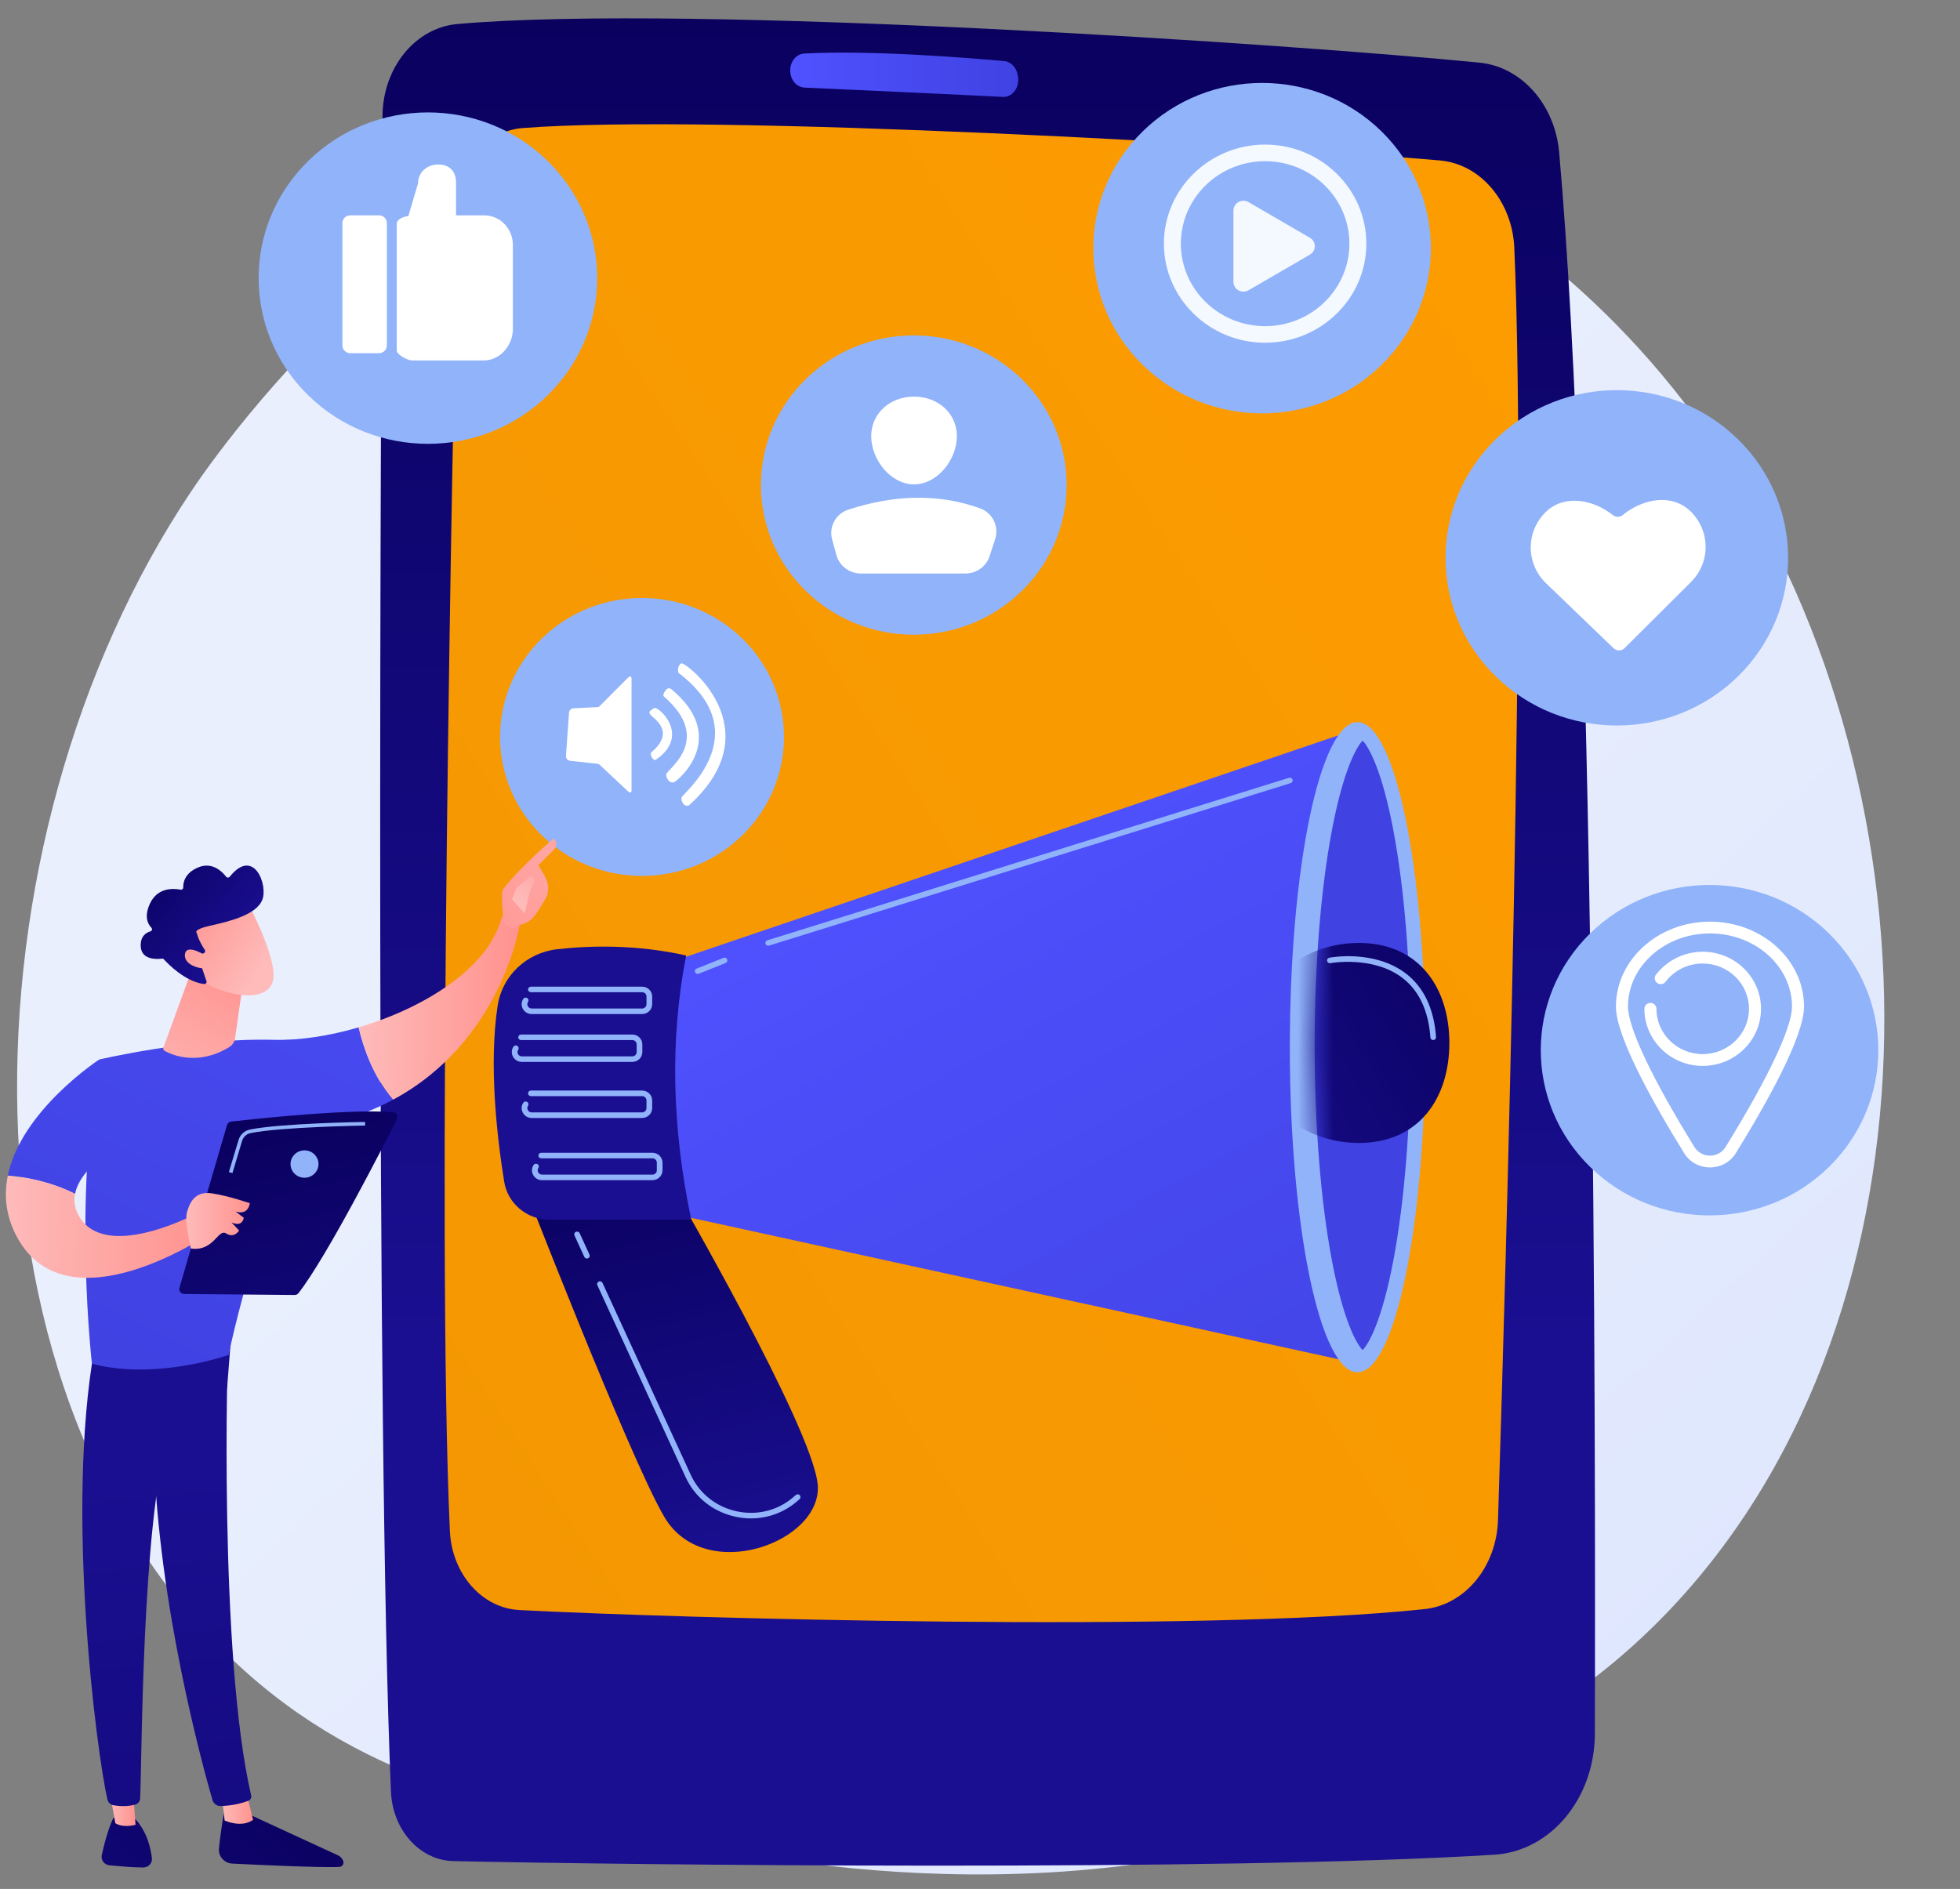 <svg width="111" height="107" viewBox="0 0 111 107" fill="none" xmlns="http://www.w3.org/2000/svg">
<rect x="0" y="0" width="111" height="107" fill="#808080" stroke="none"/>
<g clip-path="url(#clip0_61_2661)">
<path d="M93.992 91.778C91.24 94.556 88.777 96.189 86.891 97.422C68.501 109.446 47.479 105.98 40.979 104.796C30.493 102.885 21.642 101.537 14.036 94.809C-3.246 79.522 -2.405 47.63 10.8 27.875C12.366 25.533 25.55 6.396 46.618 3.7C47.134 3.634 47.518 3.596 47.855 3.561C51.114 3.223 71.31 1.44 87.778 14.949C90.135 16.883 93.929 20.371 97.447 25.691C110.31 45.142 110.35 75.268 93.992 91.778Z" fill="url(#paint0_linear_61_2661)"/>
<path d="M21.662 6.576C21.557 23.315 21.267 81.051 22.141 101.497C22.234 103.663 23.777 105.38 25.67 105.423C35.031 105.636 69.344 106.021 84.636 105.061C87.822 104.861 90.311 101.866 90.321 98.211C90.37 80.643 90.314 31.233 88.299 8.627C88.058 5.919 86.167 3.787 83.799 3.551C73.592 2.533 39.102 0.185 25.895 1.362C23.514 1.574 21.68 3.839 21.662 6.576Z" fill="url(#paint1_linear_61_2661)"/>
<path d="M25.916 11.649C25.619 25.162 24.72 70.118 25.478 86.725C25.589 89.152 27.29 91.092 29.41 91.202C38.139 91.659 67.907 92.51 80.678 91.149C82.978 90.904 84.752 88.744 84.836 86.1C85.273 72.311 86.493 30.446 85.758 14.025C85.64 11.405 83.835 9.291 81.552 9.089C72.103 8.258 40.457 6.414 29.599 7.253C27.561 7.411 25.967 9.309 25.916 11.649Z" fill="url(#paint2_linear_61_2661)"/>
<path d="M44.751 4.009C44.759 4.523 45.115 4.941 45.563 4.962C47.775 5.062 54.006 5.345 56.791 5.489C57.34 5.517 57.762 4.946 57.648 4.33L57.629 4.225C57.551 3.804 57.241 3.491 56.867 3.458C54.984 3.288 49.301 2.824 45.543 3.033C45.092 3.058 44.743 3.492 44.751 4.009Z" fill="url(#paint3_linear_61_2661)"/>
<path d="M31.014 22.392C34.758 18.727 34.757 12.783 31.013 9.117C27.269 5.451 21.199 5.451 17.455 9.117C13.711 12.783 13.711 18.726 17.455 22.392C21.199 26.058 27.27 26.058 31.014 22.392Z" fill="#91B3FA"/>
<path d="M21.91 12.636C21.91 12.394 21.709 12.197 21.462 12.197H19.838C19.591 12.197 19.391 12.393 19.391 12.636V19.568C19.391 19.81 19.591 20.006 19.838 20.006H21.462C21.709 20.006 21.91 19.81 21.91 19.568V12.636Z" fill="white"/>
<path d="M27.406 12.197H25.827V10.328C25.827 9.72 25.462 9.32 24.841 9.32H24.801C24.181 9.32 23.678 9.766 23.678 10.374L23.123 12.248C22.876 12.248 22.469 12.422 22.469 12.663V19.849C22.469 20.091 23.082 20.417 23.33 20.417H23.678H27.406C28.334 20.417 29.045 19.551 29.045 18.642V13.871C29.045 12.962 28.334 12.197 27.406 12.197Z" fill="white"/>
<path d="M42.045 47.312C45.185 44.237 45.185 39.253 42.045 36.178C38.905 33.104 33.814 33.104 30.674 36.178C27.534 39.253 27.534 44.237 30.674 47.312C33.814 50.386 38.905 50.386 42.045 47.312Z" fill="#91B3FA"/>
<path d="M36.864 40.517C37.031 40.712 38.296 41.451 36.865 42.633C36.797 42.761 36.988 43.091 37.121 43.049C39.182 41.666 37.248 39.944 37.036 40.113C36.824 40.281 36.671 40.291 36.864 40.517Z" fill="white"/>
<path d="M37.722 43.883C37.754 44.141 37.933 44.384 38.163 44.311C38.39 44.24 41.327 41.778 38.017 39.036C37.976 39.002 37.923 38.986 37.87 38.991C37.818 38.995 37.768 39.02 37.734 39.06C37.628 39.185 37.557 39.291 37.574 39.429C40.48 41.938 37.692 43.625 37.722 43.883Z" fill="white"/>
<path d="M38.6 45.165C38.562 45.348 38.703 45.722 39.011 45.626C43.825 41.293 38.779 37.434 38.575 37.575C38.372 37.717 38.364 38.004 38.433 38.12C42.953 41.569 38.637 44.981 38.6 45.165Z" fill="white"/>
<path d="M35.709 38.33C35.671 38.315 35.63 38.324 35.601 38.353L33.934 40.023C33.916 40.041 33.893 40.052 33.867 40.054L32.481 40.122C32.345 40.129 32.235 40.234 32.226 40.368L32.052 42.816C32.042 42.958 32.148 43.081 32.292 43.097L33.873 43.269C33.896 43.272 33.917 43.281 33.933 43.297L35.607 44.863C35.637 44.891 35.673 44.898 35.711 44.883C35.749 44.867 35.765 44.83 35.765 44.79V38.424C35.765 38.383 35.748 38.346 35.709 38.33Z" fill="white"/>
<path d="M12.731 102.424C12.731 102.424 12.512 103.571 12.4 104.708C12.356 105.153 12.702 105.542 13.158 105.565C14.704 105.643 18.014 105.796 19.203 105.755C19.381 105.749 19.5 105.571 19.435 105.408C19.381 105.271 19.275 105.16 19.14 105.097L13.695 102.585L12.731 102.424Z" fill="url(#paint4_linear_61_2661)"/>
<path d="M12.568 101.747L12.721 103.123C12.721 103.123 13.675 103.569 14.334 103.084L13.952 101.547L12.568 101.747Z" fill="url(#paint5_linear_61_2661)"/>
<path d="M12.945 75.896C12.87 76.255 12.384 93.812 14.224 101.7C14.254 101.828 14.187 101.96 14.061 102.009C13.766 102.123 13.188 102.288 12.497 102.305C12.283 102.31 12.092 102.172 12.034 101.97C11.504 100.139 8.967 90.967 8.71 82.225C8.422 72.457 8.713 81.893 8.713 81.893L8.997 75.859L12.945 75.896Z" fill="url(#paint6_linear_61_2661)"/>
<path d="M6.434 102.965C6.434 102.965 6.098 103.542 5.764 105.081C5.703 105.359 5.9 105.628 6.188 105.658C6.699 105.712 7.485 105.783 8.115 105.784C8.406 105.785 8.635 105.539 8.603 105.257C8.538 104.693 8.33 103.767 7.665 103.042L6.434 102.965Z" fill="url(#paint7_linear_61_2661)"/>
<path d="M6.162 101.194L6.531 103.277C6.531 103.277 6.913 103.561 7.677 103.365L7.512 101.126L6.162 101.194Z" fill="url(#paint8_linear_61_2661)"/>
<path d="M5.352 76.364C3.694 85.615 5.469 99.267 6.086 101.941C6.124 102.105 6.258 102.232 6.426 102.261C6.713 102.31 7.186 102.352 7.653 102.224C7.814 102.18 7.928 102.039 7.937 101.876C8.044 99.719 8.017 86.473 9.53 81.252C9.606 80.987 9.774 80.758 10.004 80.601L12.859 78.653L13.108 75.465L5.352 76.364Z" fill="url(#paint9_linear_61_2661)"/>
<path d="M15.514 58.902C10.816 58.782 5.619 60.018 5.619 60.018C4.14 68.007 5.206 77.247 5.206 77.247C8.835 78.215 12.953 76.749 12.953 76.749C13.59 73.41 16.502 64.023 16.502 64.023C18.801 63.765 20.698 63.134 22.264 62.291C21.089 60.932 20.546 59.211 20.312 58.195C18.646 58.685 16.962 58.939 15.514 58.902Z" fill="url(#paint10_linear_61_2661)"/>
<path d="M29.459 52.255C29.002 51.705 28.416 51.958 28.416 51.958C27.696 54.812 24.048 57.096 20.312 58.195C20.546 59.212 21.089 60.932 22.264 62.292C28.479 58.947 29.459 52.255 29.459 52.255Z" fill="url(#paint11_linear_61_2661)"/>
<path d="M29.345 52.393C29.392 52.544 28.831 52.767 28.507 52.15C28.499 51.855 28.328 50.59 28.51 50.352C29.48 49.083 31.353 47.497 31.353 47.497C31.664 47.803 31.402 48.099 31.402 48.099L30.492 49.009C30.678 49.345 30.905 49.628 31.009 50.032C31.087 50.338 31.034 50.664 30.874 50.941C30.713 51.218 30.494 51.578 30.287 51.86C29.896 52.394 29.345 52.393 29.345 52.393Z" fill="url(#paint12_linear_61_2661)"/>
<path d="M30.093 49.602L29.265 50.275L29.001 50.951L29.725 51.753C29.725 51.753 29.984 50.409 30.17 50.12C30.356 49.831 30.262 49.688 30.093 49.602Z" fill="url(#paint13_linear_61_2661)"/>
<path d="M7.377 64.49L5.619 60.018C5.619 60.018 1.201 62.897 0.443 66.592C1.272 66.66 2.779 66.885 4.249 67.629C4.591 65.884 7.377 64.49 7.377 64.49Z" fill="url(#paint14_linear_61_2661)"/>
<path d="M11.172 68.717C11.172 68.717 6.218 71.398 4.578 69.054C4.238 68.567 4.16 68.086 4.249 67.629C2.78 66.885 1.273 66.66 0.444 66.592C0.215 67.706 0.319 68.894 0.977 70.1C3.839 75.344 11.813 69.913 11.813 69.913L11.172 68.717Z" fill="url(#paint15_linear_61_2661)"/>
<path d="M10.79 55.123L9.254 59.342C9.229 59.412 9.257 59.49 9.323 59.527C9.729 59.751 11.19 60.402 12.971 59.32C13.156 59.208 13.284 59.022 13.313 58.81L13.833 55.151L10.79 55.123Z" fill="url(#paint16_linear_61_2661)"/>
<path d="M14.082 51.233C14.082 51.233 15.694 54.274 15.472 55.495C15.249 56.715 13.215 56.608 11.448 55.599L10.239 52.32L14.082 51.233Z" fill="url(#paint17_linear_61_2661)"/>
<path d="M11.543 53.995C11.615 53.964 11.643 53.878 11.6 53.813C11.47 53.615 11.228 53.211 11.152 52.859C11.152 52.859 10.859 52.671 11.908 52.436C12.957 52.2 14.521 51.834 14.857 50.965C15.185 50.118 14.366 47.972 13.009 49.663C12.957 49.727 12.857 49.728 12.807 49.663C12.59 49.381 12.018 48.794 11.213 49.139C10.459 49.461 10.369 49.999 10.377 50.271C10.379 50.351 10.305 50.412 10.226 50.396C9.847 50.322 8.937 50.253 8.503 51.163C8.146 51.913 8.369 52.342 8.574 52.553C8.641 52.621 8.61 52.732 8.518 52.758C8.268 52.831 7.944 53.035 7.97 53.607C8.007 54.398 8.911 54.337 9.168 54.304C9.21 54.298 9.253 54.313 9.281 54.344C9.499 54.585 10.483 55.609 11.557 55.741C11.65 55.752 11.723 55.663 11.693 55.576L11.241 54.248C11.22 54.186 11.25 54.119 11.311 54.093L11.543 53.995Z" fill="url(#paint18_linear_61_2661)"/>
<path d="M11.728 54.185C11.728 54.185 10.566 53.389 10.475 54.049C10.383 54.71 11.518 55.017 12.084 54.776L11.728 54.185Z" fill="url(#paint19_linear_61_2661)"/>
<path d="M10.16 72.954L12.858 63.726C12.889 63.621 12.98 63.545 13.091 63.532C13.58 63.476 14.997 63.319 16.632 63.184C18.603 63.021 20.891 62.888 22.259 63.001C22.453 63.017 22.57 63.218 22.484 63.39C21.706 64.93 18.508 71.196 16.906 73.248C16.853 73.316 16.771 73.356 16.684 73.355L10.422 73.298C10.24 73.296 10.109 73.125 10.16 72.954Z" fill="url(#paint20_linear_61_2661)"/>
<path d="M10.812 70.724C10.812 70.724 10.436 69.211 10.587 68.674C10.739 68.137 11.033 67.446 12.012 67.6C12.991 67.753 14.146 68.157 14.146 68.157C14.146 68.157 14.088 68.857 13.344 68.631L13.806 68.981C13.806 68.981 13.74 69.54 13.111 69.242L13.54 69.705C13.54 69.705 13.27 70.165 12.808 69.87C12.345 69.575 12.123 70.906 10.812 70.724Z" fill="url(#paint21_linear_61_2661)"/>
<path d="M16.453 65.939C16.453 66.367 16.807 66.714 17.245 66.714C17.682 66.714 18.037 66.367 18.037 65.939C18.037 65.51 17.682 65.163 17.245 65.163C16.807 65.163 16.453 65.51 16.453 65.939Z" fill="#91B3FA"/>
<path d="M13.163 66.45L12.962 66.392L13.512 64.567C13.601 64.27 13.846 64.047 14.151 63.985C15.892 63.629 20.479 63.556 20.674 63.553L20.677 63.758C20.629 63.759 15.916 63.834 14.193 64.185C13.964 64.232 13.78 64.401 13.712 64.625L13.163 66.45Z" fill="#91B3FA"/>
<path d="M98.425 38.315C102.213 34.605 102.213 28.592 98.425 24.882C94.637 21.173 88.495 21.173 84.707 24.882C80.918 28.592 80.918 34.605 84.707 38.315C88.495 42.024 94.637 42.024 98.425 38.315Z" fill="#91B3FA"/>
<path d="M95.727 28.953C94.674 27.94 93.032 28.245 91.902 29.174C91.74 29.307 91.505 29.309 91.341 29.178C90.196 28.269 88.556 27.992 87.522 29.022C86.398 30.141 86.415 31.94 87.557 33.039L91.38 36.719C91.554 36.886 91.833 36.884 92.004 36.714L95.762 32.97C96.885 31.851 96.869 30.053 95.727 28.953Z" fill="white"/>
<path d="M57.873 33.47C61.253 30.16 61.253 24.793 57.873 21.482C54.492 18.172 49.01 18.172 45.629 21.482C42.248 24.793 42.248 30.16 45.629 33.47C49.01 36.781 54.492 36.781 57.873 33.47Z" fill="#91B3FA"/>
<path d="M54.19 24.708C54.19 26.02 53.104 27.436 51.764 27.436C50.425 27.436 49.339 26.02 49.339 24.708C49.339 23.397 50.425 22.466 51.764 22.466C53.104 22.466 54.19 23.397 54.19 24.708Z" fill="white"/>
<path d="M48.754 32.486H54.675C55.299 32.486 55.85 32.092 56.041 31.51L56.359 30.535C56.593 29.822 56.213 29.048 55.494 28.791C53.085 27.929 50.593 28.039 48.04 28.871C47.325 29.104 46.928 29.853 47.126 30.565L47.371 31.45C47.541 32.062 48.107 32.486 48.754 32.486Z" fill="white"/>
<path d="M29.36 66.345C29.36 66.345 35.635 82.55 37.618 85.921C39.919 89.834 46.641 87.34 46.306 84.065C45.972 80.791 38.119 67.255 38.119 67.255L29.36 66.345Z" fill="url(#paint22_linear_61_2661)"/>
<path d="M37.839 54.541L76.842 41.3L76.432 77.132L36.773 68.468L37.839 54.541Z" fill="url(#paint23_linear_61_2661)"/>
<path d="M76.878 77.734C78.995 77.734 80.71 69.49 80.71 59.32C80.71 49.15 78.995 40.906 76.878 40.906C74.762 40.906 73.046 49.15 73.046 59.32C73.046 69.49 74.762 77.734 76.878 77.734Z" fill="#91B3FA"/>
<path d="M77.169 76.475C76.823 76.13 76.069 74.799 75.422 71.359C74.796 68.034 74.452 63.722 74.452 59.216C74.452 54.711 74.796 50.398 75.422 47.073C76.069 43.633 76.823 42.303 77.169 41.958C77.516 42.303 78.27 43.633 78.917 47.073C79.542 50.398 79.886 54.711 79.886 59.216C79.886 63.722 79.542 68.034 78.917 71.359C78.27 74.799 77.516 76.13 77.169 76.475Z" fill="url(#paint24_linear_61_2661)"/>
<mask id="mask0_61_2661" style="mask-type:luminance" maskUnits="userSpaceOnUse" x="74" y="41" width="11" height="36">
<path d="M77.169 76.475C76.823 76.13 76.069 74.799 75.422 71.359C74.796 68.034 74.452 63.722 74.452 59.216C74.452 54.711 74.796 50.398 75.422 47.073C76.069 43.633 76.823 42.303 77.169 41.958C77.516 42.303 78.27 43.633 78.917 47.073C79.542 50.398 84.475 54.711 84.475 59.216C84.475 63.722 79.542 68.034 78.917 71.359C78.27 74.799 77.516 76.13 77.169 76.475Z" fill="white"/>
</mask>
<g mask="url(#mask0_61_2661)">
<path d="M82.081 59.079C82.081 62.208 80.359 64.744 76.953 64.744C73.546 64.744 70.784 62.208 70.784 59.079C70.784 55.95 73.546 53.414 76.953 53.414C80.359 53.414 82.081 55.95 82.081 59.079Z" fill="url(#paint25_linear_61_2661)"/>
</g>
<path d="M31.549 53.771C33.383 53.562 36.015 53.487 38.859 54.125C37.922 58.918 38.063 63.915 39.147 69.088H31.124C29.844 69.088 28.754 68.178 28.554 66.941C28.154 64.462 27.666 60.293 28.187 56.946C28.448 55.266 29.825 53.967 31.549 53.771Z" fill="url(#paint26_linear_61_2661)"/>
<path d="M36.364 57.442H30.113C29.901 57.442 29.713 57.333 29.612 57.151C29.511 56.968 29.519 56.755 29.634 56.581C29.682 56.508 29.782 56.487 29.857 56.534C29.931 56.582 29.952 56.679 29.904 56.752C29.854 56.828 29.85 56.921 29.894 57.001C29.939 57.08 30.02 57.128 30.113 57.128H36.364C36.501 57.128 36.613 57.018 36.613 56.884V56.449C36.613 56.315 36.501 56.205 36.364 56.205H30.066C29.977 56.205 29.905 56.135 29.905 56.048C29.905 55.961 29.978 55.891 30.066 55.891H36.364C36.678 55.891 36.934 56.141 36.934 56.449V56.884C36.934 57.192 36.678 57.442 36.364 57.442Z" fill="#91B3FA"/>
<path d="M35.806 60.153H29.555C29.343 60.153 29.156 60.044 29.055 59.862C28.953 59.679 28.962 59.466 29.077 59.292C29.125 59.219 29.224 59.198 29.299 59.245C29.374 59.292 29.395 59.39 29.347 59.463C29.297 59.539 29.293 59.632 29.337 59.711C29.381 59.791 29.463 59.838 29.556 59.838H35.807C35.944 59.838 36.056 59.729 36.056 59.595V59.159C36.056 59.025 35.944 58.916 35.807 58.916H29.509C29.42 58.916 29.348 58.846 29.348 58.759C29.348 58.672 29.421 58.601 29.509 58.601H35.806C36.121 58.601 36.377 58.852 36.377 59.16V59.595C36.377 59.903 36.121 60.153 35.806 60.153Z" fill="#91B3FA"/>
<path d="M43.507 53.571C43.438 53.571 43.376 53.528 43.354 53.462C43.327 53.379 43.374 53.29 43.458 53.264L72.998 44.059C73.082 44.033 73.173 44.079 73.2 44.162C73.227 44.245 73.18 44.333 73.096 44.359L43.556 53.564C43.539 53.569 43.523 53.571 43.507 53.571Z" fill="#91B3FA"/>
<path d="M39.512 55.17C39.449 55.17 39.388 55.133 39.363 55.072C39.329 54.992 39.369 54.9 39.451 54.867L40.971 54.258C41.053 54.225 41.147 54.264 41.181 54.345C41.215 54.425 41.175 54.517 41.093 54.55L39.573 55.158C39.553 55.166 39.532 55.17 39.512 55.17Z" fill="#91B3FA"/>
<path d="M36.364 63.328H30.113C29.901 63.328 29.713 63.219 29.612 63.036C29.511 62.854 29.519 62.641 29.634 62.466C29.682 62.393 29.782 62.373 29.857 62.42C29.931 62.467 29.952 62.564 29.904 62.638C29.854 62.714 29.85 62.807 29.894 62.886C29.939 62.966 30.02 63.013 30.113 63.013H36.364C36.501 63.013 36.612 62.904 36.612 62.77V62.334C36.612 62.2 36.501 62.091 36.364 62.091H30.066C29.977 62.091 29.905 62.02 29.905 61.934C29.905 61.847 29.978 61.776 30.066 61.776H36.364C36.678 61.776 36.934 62.027 36.934 62.334V62.77C36.934 63.077 36.678 63.328 36.364 63.328Z" fill="#91B3FA"/>
<path d="M36.949 66.852H30.698C30.486 66.852 30.299 66.743 30.198 66.56C30.096 66.378 30.104 66.164 30.22 65.99C30.268 65.917 30.367 65.897 30.442 65.944C30.517 65.991 30.538 66.088 30.49 66.161C30.439 66.237 30.436 66.33 30.48 66.41C30.524 66.49 30.606 66.537 30.698 66.537H36.95C37.087 66.537 37.198 66.428 37.198 66.293V65.858C37.198 65.724 37.087 65.615 36.95 65.615H30.652C30.563 65.615 30.491 65.544 30.491 65.457C30.491 65.371 30.563 65.3 30.652 65.3H36.949C37.264 65.3 37.52 65.55 37.52 65.858V66.293C37.52 66.601 37.264 66.852 36.949 66.852Z" fill="#91B3FA"/>
<path d="M42.533 86.011C42.245 86.011 41.953 85.981 41.663 85.918C40.392 85.647 39.357 84.827 38.824 83.667L33.83 72.803C33.793 72.724 33.83 72.631 33.91 72.595C33.991 72.559 34.086 72.595 34.123 72.674L39.117 83.538C39.608 84.605 40.561 85.361 41.731 85.611C42.881 85.856 44.045 85.565 44.925 84.811C44.972 84.771 45.019 84.729 45.067 84.687C45.132 84.628 45.234 84.633 45.294 84.697C45.354 84.761 45.349 84.861 45.283 84.919C45.234 84.964 45.185 85.006 45.136 85.048C44.402 85.677 43.485 86.011 42.533 86.011Z" fill="#91B3FA"/>
<path d="M33.238 71.29C33.176 71.29 33.118 71.255 33.091 71.197L32.534 69.985C32.498 69.905 32.534 69.812 32.615 69.777C32.696 69.741 32.791 69.776 32.827 69.856L33.384 71.067C33.421 71.146 33.385 71.24 33.304 71.276C33.282 71.285 33.26 71.29 33.238 71.29Z" fill="#91B3FA"/>
<path d="M81.167 58.916C81.084 58.916 81.013 58.852 81.007 58.77C80.896 57.236 80.353 56.094 79.394 55.373C77.735 54.126 75.368 54.554 75.345 54.559C75.257 54.575 75.173 54.519 75.156 54.434C75.139 54.349 75.197 54.266 75.284 54.25C75.386 54.23 77.817 53.791 79.59 55.123C80.625 55.901 81.209 57.12 81.327 58.747C81.333 58.834 81.267 58.909 81.178 58.915C81.175 58.916 81.171 58.916 81.167 58.916Z" fill="#91B3FA"/>
<path d="M103.575 66.106C107.307 62.451 107.307 56.526 103.575 52.871C99.842 49.216 93.79 49.216 90.057 52.871C86.325 56.526 86.325 62.451 90.057 66.106C93.79 69.761 99.842 69.761 103.575 66.106Z" fill="#91B3FA"/>
<path d="M96.841 66.129C96.238 66.129 95.691 65.827 95.378 65.321C93.616 62.471 91.515 58.717 91.515 57.019C91.515 54.366 93.905 52.208 96.841 52.208C99.777 52.208 102.167 54.366 102.167 57.019C102.167 58.717 100.066 62.471 98.304 65.321C97.992 65.827 97.445 66.129 96.841 66.129ZM96.841 52.875C94.281 52.875 92.197 54.734 92.197 57.02C92.197 58.206 93.569 61.107 95.961 64.976C96.149 65.28 96.478 65.462 96.841 65.462C97.205 65.462 97.534 65.28 97.722 64.976C100.114 61.107 101.486 58.207 101.486 57.02C101.486 54.734 99.402 52.875 96.841 52.875Z" fill="white"/>
<path d="M96.429 60.379C94.608 60.379 93.127 58.928 93.127 57.146C93.127 56.961 93.279 56.812 93.468 56.812C93.656 56.812 93.809 56.961 93.809 57.146C93.809 58.56 94.984 59.711 96.429 59.711C97.874 59.711 99.05 58.56 99.05 57.146C99.05 55.731 97.874 54.58 96.429 54.58C95.594 54.58 94.827 54.956 94.327 55.613C94.215 55.761 94.001 55.792 93.85 55.681C93.699 55.571 93.668 55.362 93.781 55.214C94.402 54.399 95.392 53.912 96.429 53.912C98.25 53.912 99.731 55.363 99.731 57.145C99.731 58.928 98.25 60.379 96.429 60.379Z" fill="white"/>
<path d="M78.235 20.674C81.968 17.019 81.968 11.094 78.235 7.439C74.502 3.784 68.45 3.784 64.718 7.439C60.985 11.094 60.985 17.019 64.718 20.674C68.45 24.329 74.502 24.329 78.235 20.674Z" fill="#91B3FA"/>
<g opacity="0.9">
<path d="M71.647 19.415C68.487 19.415 65.915 16.897 65.915 13.802C65.915 10.707 68.487 8.19 71.647 8.19C74.808 8.19 77.38 10.707 77.38 13.802C77.38 16.897 74.808 19.415 71.647 19.415ZM71.647 9.131C69.016 9.131 66.876 11.226 66.876 13.803C66.876 16.379 69.016 18.475 71.647 18.475C74.278 18.475 76.419 16.379 76.419 13.803C76.419 11.226 74.279 9.131 71.647 9.131Z" fill="white"/>
<path fill-rule="evenodd" clip-rule="evenodd" d="M69.852 15.964V11.929C69.852 11.498 70.331 11.23 70.71 11.45L74.183 13.468C74.553 13.684 74.553 14.209 74.183 14.425L70.71 16.442C70.331 16.662 69.852 16.395 69.852 15.964Z" fill="white"/>
</g>
</g>
<defs>
<linearGradient id="paint0_linear_61_2661" x1="116.379" y1="122.958" x2="43.485" y2="43.708" gradientUnits="userSpaceOnUse">
<stop stop-color="#DAE3FE"/>
<stop offset="1" stop-color="#E9EFFD"/>
</linearGradient>
<linearGradient id="paint1_linear_61_2661" x1="55.931" y1="-1.789" x2="55.931" y2="77.301" gradientUnits="userSpaceOnUse">
<stop stop-color="#09005D"/>
<stop offset="1" stop-color="#1A0F91"/>
</linearGradient>
<linearGradient id="paint2_linear_61_2661" x1="104.477" y1="-1.634" x2="-111.545" y2="139.882" gradientUnits="userSpaceOnUse">
<stop stop-color="#FF9D00"/>
<stop offset="1" stop-color="#E69005"/>
</linearGradient>
<linearGradient id="paint3_linear_61_2661" x1="44.751" y1="4.235" x2="57.667" y2="4.235" gradientUnits="userSpaceOnUse">
<stop stop-color="#4F52FF"/>
<stop offset="1" stop-color="#4042E2"/>
</linearGradient>
<linearGradient id="paint4_linear_61_2661" x1="19.076" y1="100.894" x2="-0.702" y2="122.452" gradientUnits="userSpaceOnUse">
<stop stop-color="#09005D"/>
<stop offset="1" stop-color="#1A0F91"/>
</linearGradient>
<linearGradient id="paint5_linear_61_2661" x1="12.561" y1="102.418" x2="14.34" y2="102.435" gradientUnits="userSpaceOnUse">
<stop stop-color="#FEBBBA"/>
<stop offset="1" stop-color="#FF928E"/>
</linearGradient>
<linearGradient id="paint6_linear_61_2661" x1="18.657" y1="152.694" x2="11.386" y2="82.145" gradientUnits="userSpaceOnUse">
<stop stop-color="#09005D"/>
<stop offset="1" stop-color="#1A0F91"/>
</linearGradient>
<linearGradient id="paint7_linear_61_2661" x1="14.623" y1="96.808" x2="-5.156" y2="118.366" gradientUnits="userSpaceOnUse">
<stop stop-color="#09005D"/>
<stop offset="1" stop-color="#1A0F91"/>
</linearGradient>
<linearGradient id="paint8_linear_61_2661" x1="6.151" y1="102.269" x2="7.687" y2="102.283" gradientUnits="userSpaceOnUse">
<stop stop-color="#FEBBBA"/>
<stop offset="1" stop-color="#FF928E"/>
</linearGradient>
<linearGradient id="paint9_linear_61_2661" x1="16.395" y1="152.927" x2="9.123" y2="82.379" gradientUnits="userSpaceOnUse">
<stop stop-color="#09005D"/>
<stop offset="1" stop-color="#1A0F91"/>
</linearGradient>
<linearGradient id="paint10_linear_61_2661" x1="27.349" y1="34.196" x2="7.218" y2="76.417" gradientUnits="userSpaceOnUse">
<stop stop-color="#4F52FF"/>
<stop offset="1" stop-color="#4042E2"/>
</linearGradient>
<linearGradient id="paint11_linear_61_2661" x1="20.324" y1="57.048" x2="29.412" y2="57.136" gradientUnits="userSpaceOnUse">
<stop stop-color="#FEBBBA"/>
<stop offset="1" stop-color="#FF928E"/>
</linearGradient>
<linearGradient id="paint12_linear_61_2661" x1="39.407" y1="43.166" x2="25.014" y2="54.614" gradientUnits="userSpaceOnUse">
<stop stop-color="#FEBBBA"/>
<stop offset="1" stop-color="#FF928E"/>
</linearGradient>
<linearGradient id="paint13_linear_61_2661" x1="29.426" y1="51.116" x2="31.933" y2="47.261" gradientUnits="userSpaceOnUse">
<stop stop-color="#FEBBBA"/>
<stop offset="1" stop-color="#FF928E"/>
</linearGradient>
<linearGradient id="paint14_linear_61_2661" x1="20.909" y1="31.125" x2="0.778" y2="73.346" gradientUnits="userSpaceOnUse">
<stop stop-color="#4F52FF"/>
<stop offset="1" stop-color="#4042E2"/>
</linearGradient>
<linearGradient id="paint15_linear_61_2661" x1="0.316" y1="69.466" x2="11.816" y2="69.577" gradientUnits="userSpaceOnUse">
<stop stop-color="#FEBBBA"/>
<stop offset="1" stop-color="#FF928E"/>
</linearGradient>
<linearGradient id="paint16_linear_61_2661" x1="8.408" y1="63.144" x2="13.425" y2="54.349" gradientUnits="userSpaceOnUse">
<stop stop-color="#FEBBBA"/>
<stop offset="1" stop-color="#FF928E"/>
</linearGradient>
<linearGradient id="paint17_linear_61_2661" x1="14.919" y1="54.73" x2="10.008" y2="51.605" gradientUnits="userSpaceOnUse">
<stop stop-color="#FEBBBA"/>
<stop offset="1" stop-color="#FF928E"/>
</linearGradient>
<linearGradient id="paint18_linear_61_2661" x1="7.333" y1="48.526" x2="13.636" y2="53.711" gradientUnits="userSpaceOnUse">
<stop stop-color="#09005D"/>
<stop offset="1" stop-color="#1A0F91"/>
</linearGradient>
<linearGradient id="paint19_linear_61_2661" x1="13.595" y1="55.831" x2="9.177" y2="53.02" gradientUnits="userSpaceOnUse">
<stop stop-color="#FEBBBA"/>
<stop offset="1" stop-color="#FF928E"/>
</linearGradient>
<linearGradient id="paint20_linear_61_2661" x1="14.9" y1="62.311" x2="20.997" y2="88.259" gradientUnits="userSpaceOnUse">
<stop stop-color="#09005D"/>
<stop offset="1" stop-color="#1A0F91"/>
</linearGradient>
<linearGradient id="paint21_linear_61_2661" x1="10.551" y1="69.16" x2="14.147" y2="69.16" gradientUnits="userSpaceOnUse">
<stop stop-color="#FEBBBA"/>
<stop offset="1" stop-color="#FF928E"/>
</linearGradient>
<linearGradient id="paint22_linear_61_2661" x1="34.799" y1="63.585" x2="41.186" y2="88.915" gradientUnits="userSpaceOnUse">
<stop stop-color="#09005D"/>
<stop offset="1" stop-color="#1A0F91"/>
</linearGradient>
<linearGradient id="paint23_linear_61_2661" x1="51.157" y1="45.03" x2="75.325" y2="88.99" gradientUnits="userSpaceOnUse">
<stop stop-color="#4F52FF"/>
<stop offset="1" stop-color="#4042E2"/>
</linearGradient>
<linearGradient id="paint24_linear_61_2661" x1="96.529" y1="45.947" x2="87.169" y2="52.639" gradientUnits="userSpaceOnUse">
<stop stop-color="#4F52FF"/>
<stop offset="1" stop-color="#4042E2"/>
</linearGradient>
<linearGradient id="paint25_linear_61_2661" x1="85.955" y1="53.857" x2="65.892" y2="65.823" gradientUnits="userSpaceOnUse">
<stop stop-color="#09005D"/>
<stop offset="1" stop-color="#1A0F91"/>
</linearGradient>
<linearGradient id="paint26_linear_61_2661" x1="50.748" y1="44.454" x2="43.495" y2="52.465" gradientUnits="userSpaceOnUse">
<stop stop-color="#09005D"/>
<stop offset="1" stop-color="#1A0F91"/>
</linearGradient>
<clipPath id="clip0_61_2661">
<rect width="110" height="105.358" fill="white" transform="translate(0.333 0.821)"/>
</clipPath>
</defs>
</svg>
